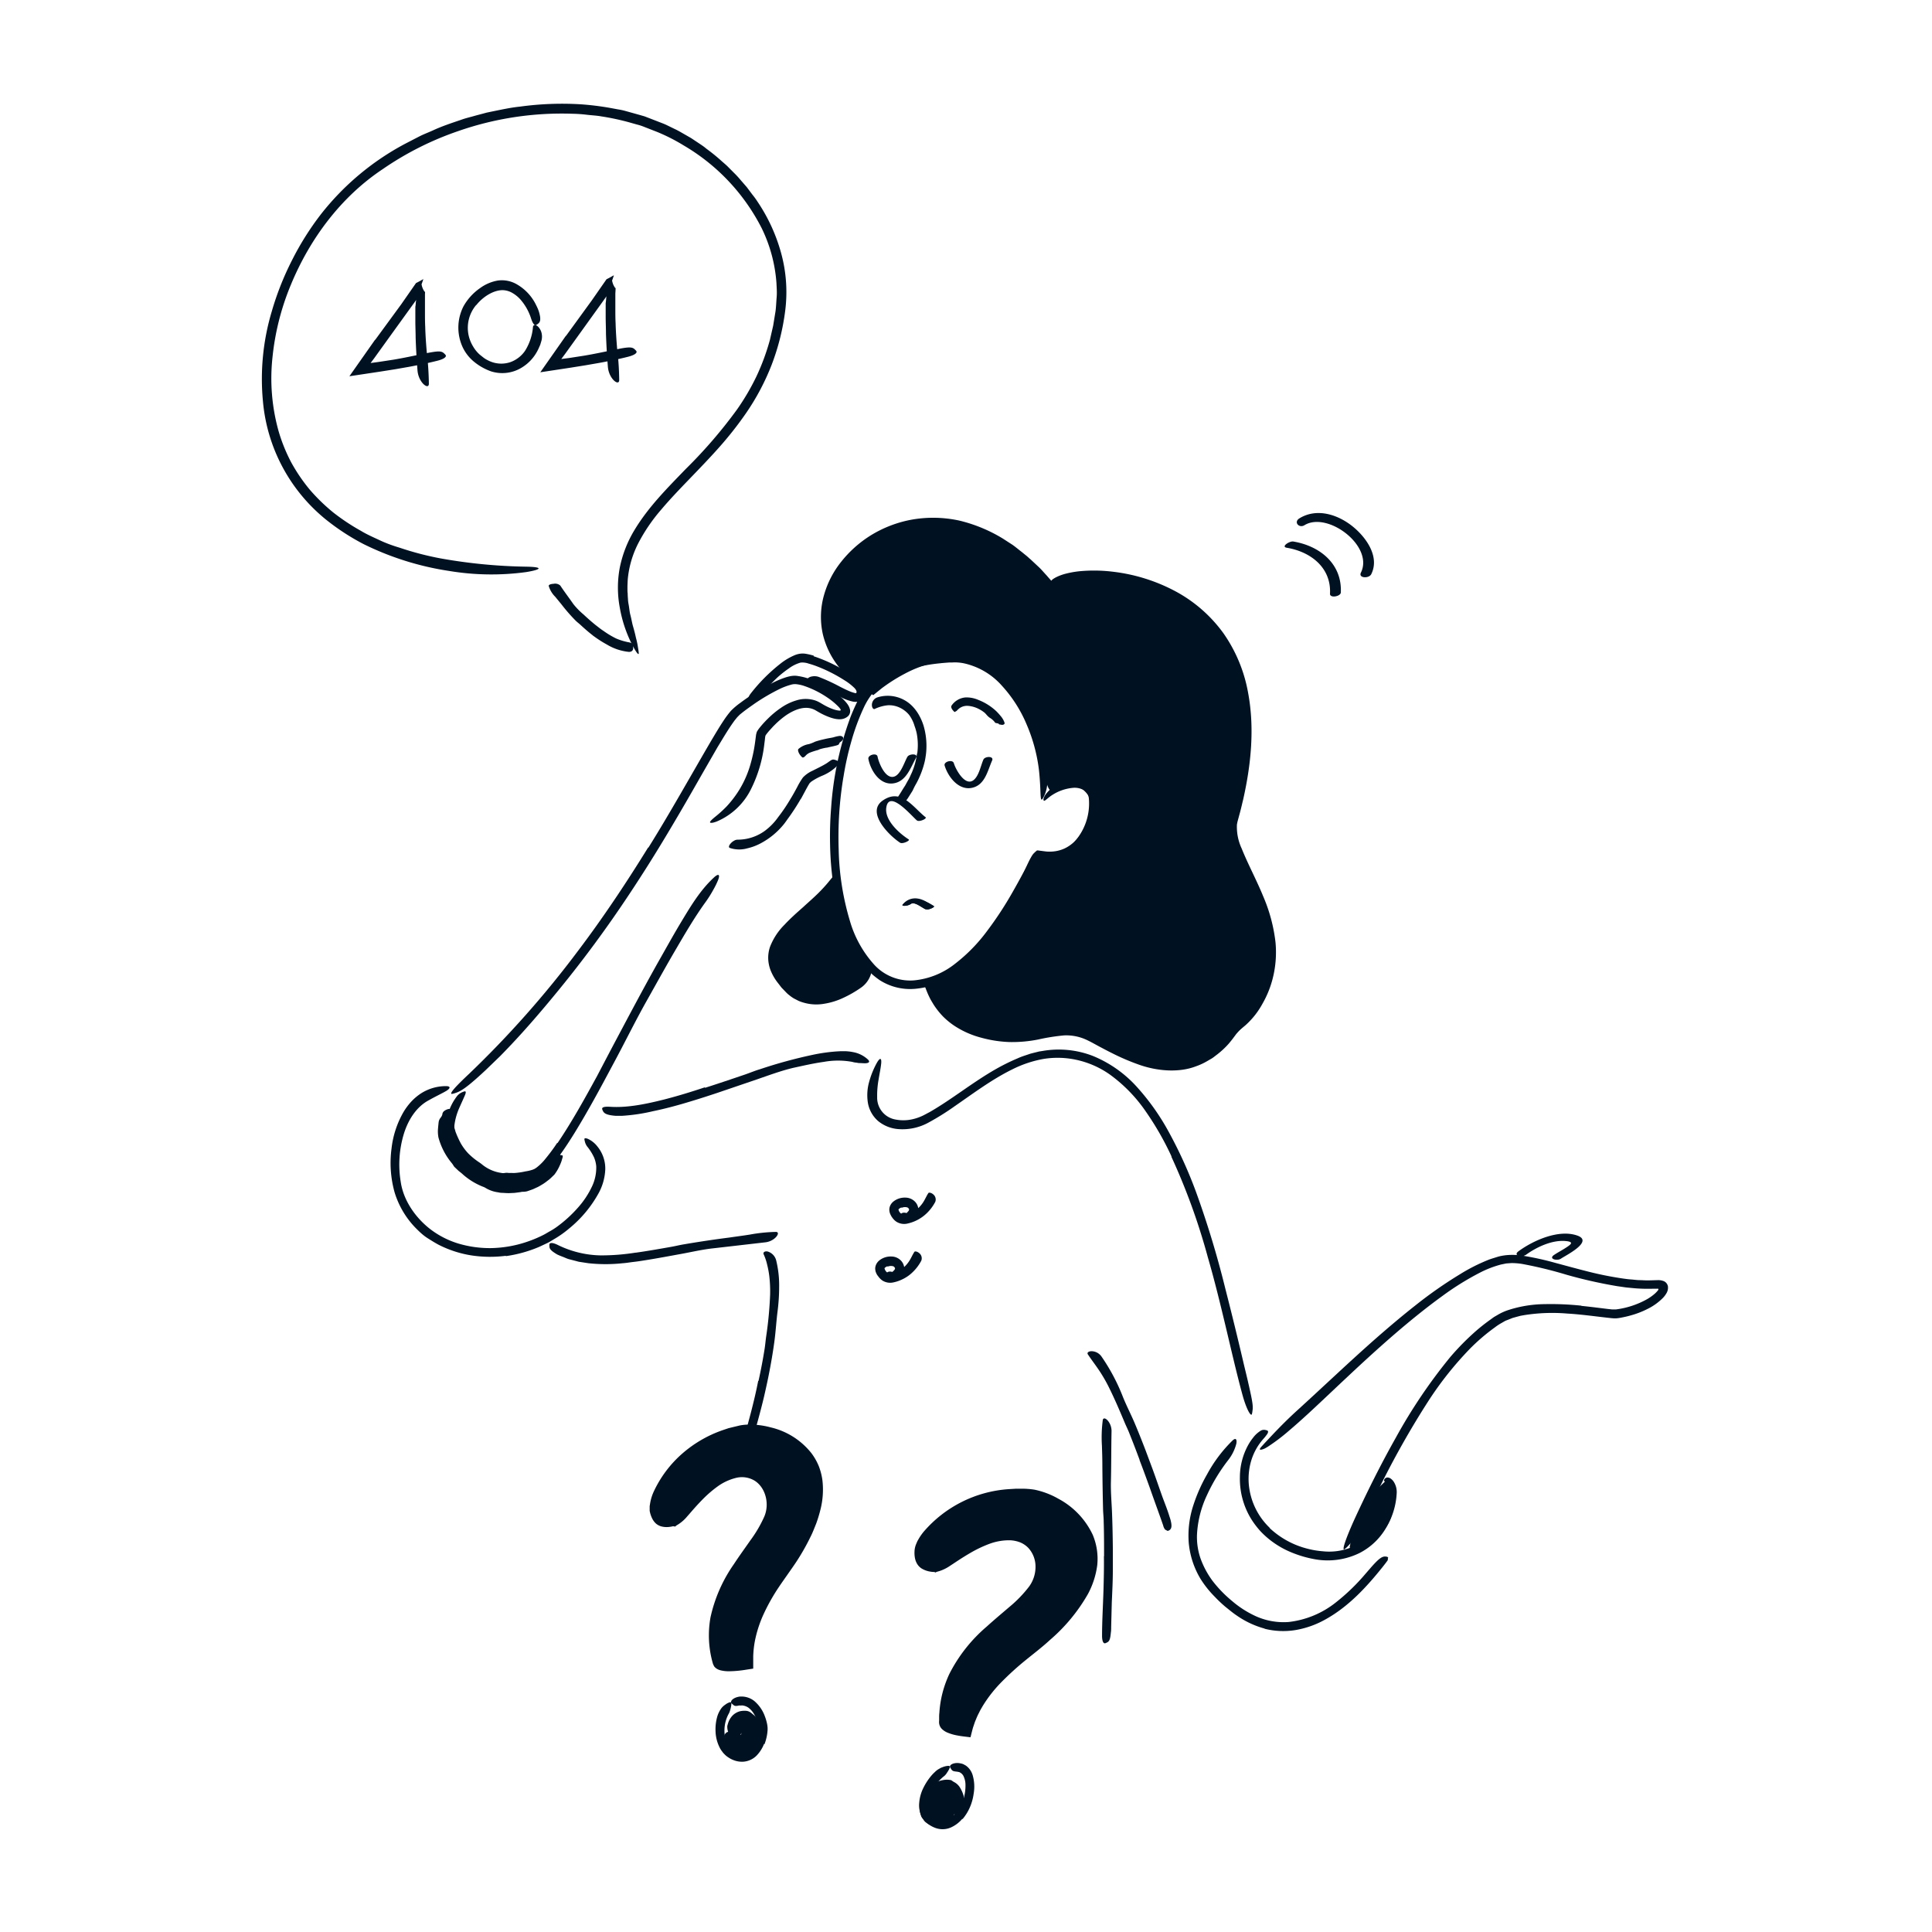 <svg xmlns="http://www.w3.org/2000/svg" width="520" height="520" fill="none"><path fill="#012" d="M119.05 300a1.263 1.263 0 0 1 .55-1 2.901 2.901 0 0 1 1.17-.52c.29-.06.94.28 1 .5.08.46.16.91.23 1.28 0 .13.07 1.11.17 2.09.007.248.034.496.08.74 0 .24.06.48.12.71.15.44.22.83.34 1.08.385.989.83 1.954 1.33 2.89a14.463 14.463 0 0 0 2 2.68 18.62 18.62 0 0 0 2.68 2.22c.437.285.858.596 1.26.93a10.496 10.496 0 0 0 5 2.1c.296.068.604.068.9 0a3.564 3.564 0 0 1 1 0h.85c.313.02.627.02.94 0a19.323 19.323 0 0 0 2.81-.43 9.92 9.92 0 0 0 4.18-1.58c.19-.12.32-.31.6-.32.61-.05.89-.49 1.26-.83l.7-.8c.24-.26.49-.52.71-.8a3.806 3.806 0 0 1 1-.69c.33-.19.72.21.72.35 0 .39.37.27.59.35a.679.679 0 0 1 .23.11c.003.274-.048.546-.15.8a9.133 9.133 0 0 1-.59 1.66 11.925 11.925 0 0 1-1.52 2.63l-.91.88a8.634 8.634 0 0 1-1 .82c-.383.31-.784.597-1.2.86-.44.25-.87.54-1.32.76l-1.26.58c-.79.31-1.41.49-1.62.58a5.147 5.147 0 0 1-1.36.14c-.05 0-.46.11-1.06.17l-1 .13-1.15.05c-.79.05-1.56-.05-2.16-.06-.6-.01-1-.13-1.07-.14a8.673 8.673 0 0 1-3.47-1.22 3.272 3.272 0 0 0-.66-.3 18.286 18.286 0 0 1-5.29-3.22c-.39-.36-.8-.7-1.21-1l-1.16-1.1a3.144 3.144 0 0 1-.33-.48 4.967 4.967 0 0 0-.43-.6 18.19 18.19 0 0 1-3.54-6.85 8.854 8.854 0 0 1-.14-2.1c.07-.9.16-1.79.21-2.14.071-.364.225-.706.45-1 .233-.265.41-.575.52-.91Zm246.49 116.47c-.15.54-.76.75-1.44.81-.22 0-.65-.27-.66-.45 0-.35-.05-.69-.05-1 0-.31.69-3.13 1-4.11.277-.951.632-1.877 1.06-2.77a59.146 59.146 0 0 1 2.79-5.56c.267-.434.586-.834.95-1.19.33-.35.74-.73 1.15-1.12l2.62-2.5 1.33 3.13a8.311 8.311 0 0 1 .4 4.87c-.09.326-.137.662-.14 1a4.539 4.539 0 0 1-.27 1.1 14.8 14.8 0 0 1-.82 1.72 12.714 12.714 0 0 1-1.67 2.37c-1.09 1-2.13 1.91-3.22 2.75-.16.12-.26.31-.51.31-.59 0-.82.35-1.13.62-.422.369-.874.704-1.35 1a2.833 2.833 0 0 1-.95.23c-.3.05-.64-.42-.64-.53 0-.32-.32-.36-.52-.5a.836.836 0 0 1-.2-.17c.008-.213.052-.422.13-.62.13-.33.31-.74.5-1.17a15.35 15.35 0 0 1 .91-1.79l1.51-1.91a22.375 22.375 0 0 0 1.51-2.18 2.01 2.01 0 0 1 .54-.54c.113-.157.21-.324.29-.5.181-.323.341-.657.48-1a5.87 5.87 0 0 0 .42-1.39c.22-.5 0-.77.36-1.12.07-.08 0-.12 0-.17a.67.67 0 0 1-.06-.2l4 .64a23.379 23.379 0 0 0-1.86 2.27c-.362.546-.696 1.11-1 1.69a3.31 3.31 0 0 1-.25.28c-.11.112-.208.236-.29.37-.76 1.41-1.68 2.76-2.31 4.27-.12.36-1.39 1.75-1.58 2.15-.11.23-.97.69-1.03.91Zm-170.45 51.01c-.29-.3 0-.9.62-1.28.303-.083.618-.11.93-.08l.67.14s.44.24.84.51c.178.132.369.245.57.34a.594.594 0 0 0 .17-.05c.13-.1.13-.14.15-.13.02.01 0-.07 0-.07a.357.357 0 0 0 .13.07.311.311 0 0 0 .2 0h.06l.07-.24c.05-.18.05-.13.05-.18 0-.05 0 0-.07-.13a.2.2 0 0 0-.2-.17c-.08 0-.16-.09-.24-.2-.08-.11-.21-.18-.14-.23a4.004 4.004 0 0 0 1.43-1.62c.07-.3-.63 2.61-.33 1.38v-.18c.004-.08.004-.16 0-.24v-.18c0-.31-.07 0 .41.4.062.065.129.125.2.18l.09.07h-.1a.786.786 0 0 0-.27.16c-.06 0 0 .12-.22.14-.48 0-.46.24-.53.42a5.13 5.13 0 0 1-.37.8 2.662 2.662 0 0 1-.54.41c-.3.094-.621.094-.92 0-.21-.15-.52 0-.8 0-.096.01-.194.01-.29 0a3.514 3.514 0 0 1-.65-1.3 4.275 4.275 0 0 1-.26-1.65s.06-.28.19-.7a5.358 5.358 0 0 1 .86-1.7 4.372 4.372 0 0 1 2.39-1.59 5.711 5.711 0 0 1 1.73-.1c.309.038.608.137.88.29.255.15.493.328.71.53.273.208.533.432.78.67.355.364.673.763.95 1.19a7.98 7.98 0 0 1 .88 1.76l.13.66c.05.237.08.478.09.72.039.464-.084.927-.35 1.31a.562.562 0 0 0-.11.37c0 .31-.15.76-.23 1.13-.113.37-.253.731-.42 1.08a6.013 6.013 0 0 1-1.26 1.72 4.551 4.551 0 0 1-1.73 1.16.83.83 0 0 1-.39 0c-.16-.01-.32-.01-.48 0a3.735 3.735 0 0 1-2.32-.51 8.705 8.705 0 0 1-1.09-.7c-.34-.31-.65-.67-1-1a14.552 14.552 0 0 1-.68-1.32 4.33 4.33 0 0 0-.33-1c-.05-.13.27-.96.14-1.06Zm63.3 20.14c.1.43-.52.8-1.32.77a3.144 3.144 0 0 1-.92-.48c-.18-.15-.38-.34-.55-.5a9.031 9.031 0 0 1-.5-.91 1.308 1.308 0 0 0-.14-.24.467.467 0 0 0-.11-.07.291.291 0 0 0-.18 0c-.18 0-.21.07-.21.05 0-.02-.06 0-.05.07a.52.52 0 0 0-.07-.16c-.1-.16-.21-.19-.28-.17h-.05l-.84-.54.09.06.35.21.36.19v.14c0 .06-.06.14.09.26a.398.398 0 0 1 .11.29v.17a.3.3 0 0 0 0 .06H254a4.165 4.165 0 0 0-2.17.63c-.23.22 2-1.95 1.06-1l-.1.1a1.254 1.254 0 0 0-.15.19.85.85 0 0 1-.11.15c-.14.3.05.07-.13-.57a2.464 2.464 0 0 0-.17-.51l.08.07a.705.705 0 0 0 .31 0c.07 0 .08-.09.27 0 .45.28.55.07.71-.05.247-.185.512-.346.79-.48.242-.028.487-.028.73 0 .336.083.641.26.88.51.11.27.48.34.75.48l.28.16a3.81 3.81 0 0 1-.13 1.56 4.446 4.446 0 0 1-.69 1.64 6.351 6.351 0 0 1-.57.53 5.563 5.563 0 0 1-1.76 1.05 4.748 4.748 0 0 1-3.12.06 5.61 5.61 0 0 1-1.12-.54l-.52-.37a2.5 2.5 0 0 1-.64-.78 4.542 4.542 0 0 1-.48-.65 7.768 7.768 0 0 1-.51-2.7 8.335 8.335 0 0 1 .22-2.1c.149-.45.333-.888.55-1.31a2.4 2.4 0 0 1 1.18-1.08c.17-.098.314-.235.42-.4a6.487 6.487 0 0 1 3.93-2.29 5.368 5.368 0 0 1 2.15 0 .998.998 0 0 1 .36.21c.132.097.269.187.41.27a4.002 4.002 0 0 1 1.76 1.68c.226.381.424.779.59 1.19.09.21.15.44.24.65.09.21.07.49.12.73a4.01 4.01 0 0 1 0 .62c-.028.336-.079.67-.15 1-.05.68-.27 1.19-.25 1.33.02.14-.69.65-.63.82Zm74.92-209.96c-13.52 15.06-26.47 8.13-39.14 1.22-8.95-4.88-14.45 1.44-26.08-.39-11.26-1.78-15.53-7.45-17.7-13.3 20.44-7.23 26.38-33.45 29-35 12.42 3 17.15-12.94 14.16-16.88-3.76-4.93-7.74-2.63-10.48-1.69-.95.32-3.58-34.89-27.68-34.86-7.54 0-15.71 4.86-20.64 9-36.08-20.93 11.18-72.14 48.12-28.31 5.36-7.8 69.39-5.38 49.31 63.47-3.12 10.82 23.46 31.87 1.13 56.74Z"/><path fill="#012" d="M250.87 141.75a29.159 29.159 0 0 0-17.58 6 27.99 27.99 0 0 0-6.41 6.85 22.192 22.192 0 0 0-3.36 8.65 18.385 18.385 0 0 0 .85 9.1l.39 1.09c.148.346.322.68.52 1l.55 1 .27.51.34.48 1.38 1.89 1.61 1.71a16.39 16.39 0 0 0 1.77 1.56 15.347 15.347 0 0 0 1.88 1.45l1.54 1c.07.1.16 0 .24-.07l.74-.57a46.04 46.04 0 0 1 8.74-5.25 30.935 30.935 0 0 1 7.16-2.33 21.027 21.027 0 0 1 3.82-.39c1.275-.01 2.549.081 3.81.27a21.287 21.287 0 0 1 7.24 2.46 23.78 23.78 0 0 1 5.94 4.74 41.219 41.219 0 0 1 8 13.95 76.97 76.97 0 0 1 2.27 7.64c.31 1.29.6 2.58.87 3.86l.29 1.38c0 .1.05.2.09.3.04.1.19 0 .28-.06l.48-.17c.36-.13.74-.25 1.12-.36a9.477 9.477 0 0 1 2.47-.38c1.761 0 3.461.652 4.77 1.83.29.29.6.57.87.88.27.31.51.57.78 1a6 6 0 0 1 .88 2.55 13.294 13.294 0 0 1-.37 4.77 16.719 16.719 0 0 1-4.57 8.12 11.596 11.596 0 0 1-8.8 3.26c-.4 0-.79-.08-1.18-.12-.39-.04-.42-.08-.64-.12-.22-.04-.24.16-.34.26l-.05.09a1.57 1.57 0 0 0-.13.22l-.25.45c-.64 1.26-1.24 2.61-1.85 3.95-1.21 2.7-2.48 5.39-3.9 8a55.7 55.7 0 0 1-10.7 14.35 35.189 35.189 0 0 1-9.61 6.44c-.52.25-.69.3-1 .41l-.38.15-.2.07v.16c.09.21.17.42.27.63.18.42.38.83.6 1.23a16.858 16.858 0 0 0 3.19 4.33 20.304 20.304 0 0 0 9.52 5 31.22 31.22 0 0 0 5.4.89c1.818.113 3.643.056 5.45-.17 2.33-.28 4.65-.84 7.07-1.26 2.489-.53 5.061-.53 7.55 0 1.246.302 2.451.752 3.59 1.34 1.12.55 2.13 1.14 3.21 1.7 2.12 1.12 4.25 2.19 6.42 3.15 4.33 1.86 8.93 3.28 13.52 2.89l.86-.05.84-.16c.56-.12 1.13-.19 1.68-.34a19.88 19.88 0 0 0 3.32-1.16c.51-.26 1.05-.47 1.54-.77l1.47-.93.73-.47.69-.55 1.36-1.1c2.15-2 3.13-2.82 3.26-2.58.13.24-.64 1.5-2.31 3.48a23.037 23.037 0 0 1-3.45 3.17c-.37.27-.73.59-1.15.84l-1.31.76a16.955 16.955 0 0 1-3 1.37c-4.37 1.68-10.24 1.4-15.63-.59a59.975 59.975 0 0 1-6.94-3c-1.13-.55-2.21-1.14-3.32-1.72l-1.62-.88-.82-.44-.75-.37a12.94 12.94 0 0 0-6.35-1.34 54.638 54.638 0 0 0-7 1.11c-2.525.5-5.096.728-7.67.68a32.773 32.773 0 0 1-7.66-1.18 24.304 24.304 0 0 1-7.19-3.19 19.95 19.95 0 0 1-3.1-2.55 20.954 20.954 0 0 1-2.49-3.15c-.34-.57-.7-1.13-1-1.73a22.687 22.687 0 0 1-1-2.27l-.66-1.66a1.41 1.41 0 0 1-.13-.4l.38-.15.75-.3 1.51-.6.38-.15.32-.13.39-.18a31.144 31.144 0 0 0 6.06-3.57 43.186 43.186 0 0 0 9.68-10.43 86.634 86.634 0 0 0 7-12.79l1.56-3.39c.27-.57.54-1.14.87-1.73.09-.15.16-.29.26-.45.14-.233.293-.456.46-.67l.57-.56.31-.25s.09-.12.15-.1h.18l1.44.19.89.11a9.978 9.978 0 0 0 1.64 0 9.316 9.316 0 0 0 3.15-.79c4-1.83 6.6-6.53 7-11.08a6.282 6.282 0 0 0-.42-3.08l-.16-.26-.26-.32a6.98 6.98 0 0 0-.56-.63 6.582 6.582 0 0 0-1.25-1 4.56 4.56 0 0 0-2.95-.64 7.788 7.788 0 0 0-1.64.34c-.28.08-.57.19-.85.29l-1.46.53a3.148 3.148 0 0 1-.48.1h-.62v-.08h-.19c-.14 0-.21-.16-.3-.28a5.568 5.568 0 0 1-.67-2l-.58-2.66c-.38-1.71-.79-3.4-1.27-5.08a58.644 58.644 0 0 0-3.64-9.76 33.387 33.387 0 0 0-5.73-8.49 19.892 19.892 0 0 0-17.74-6.16 30.333 30.333 0 0 0-9.08 3.15 45.24 45.24 0 0 0-4.2 2.49c-.68.45-1.34.93-2 1.41l-1 .81-.77.63-.39.31-.19.16a2.541 2.541 0 0 1-.22-.13l-2.83-1.81c-.35-.25-.72-.46-1.06-.72l-1-.83c-.65-.57-1.36-1.06-1.95-1.69l-1.81-1.92a22.403 22.403 0 0 1-4.7-9.25 21.357 21.357 0 0 1 .24-10.36 25.387 25.387 0 0 1 4.68-9.18 31.205 31.205 0 0 1 7.61-6.89 31.869 31.869 0 0 1 11.74-4.52 33.157 33.157 0 0 1 12.56.34 40.865 40.865 0 0 1 11.58 4.8l2.63 1.7c.85.6 1.64 1.28 2.47 1.91l1.23 1c.41.32.77.7 1.15 1l2.28 2.13c.71.67 1.32 1.43 2 2.14l.87 1 .25.28.12.14c.05 0 .09.12.13 0a1.67 1.67 0 0 1 .43-.4c.29-.198.594-.375.91-.53.689-.33 1.405-.601 2.14-.81a25.398 25.398 0 0 1 4.37-.78 41.987 41.987 0 0 1 8.76.17 47.392 47.392 0 0 1 16.6 5.18 38.262 38.262 0 0 1 13.08 11.4 40.192 40.192 0 0 1 6.62 16c1.79 9.61.77 19.36-1.31 28.64-.29 1.16-.54 2.32-.85 3.47l-.47 1.73-.23.86-.15.75a13.76 13.76 0 0 0 1.27 6.44c1.72 4.29 4 8.47 5.82 12.93a43.845 43.845 0 0 1 3.29 12.3 28.662 28.662 0 0 1-.85 10.15 26.833 26.833 0 0 1-2.64 6.39 21.607 21.607 0 0 1-4.67 5.89c-.6.49-1.36 1.17-1.76 1.41-.67.4 0-.66 1.57-2.94a35.863 35.863 0 0 0 5.34-11.33 27.665 27.665 0 0 0 .23-12.15 53.002 53.002 0 0 0-4.08-11.92c-.89-2-1.84-3.89-2.78-5.89a46.845 46.845 0 0 1-2.53-6.27 15.736 15.736 0 0 1-.66-3.58 6.183 6.183 0 0 1 0-1 4.732 4.732 0 0 1 .1-1c.06-.33.13-.69.2-1l.21-.79c.59-2.09 1.12-4.2 1.57-6.32 1.83-8.47 2.66-17.31 1.16-25.83a39.223 39.223 0 0 0-4.16-12.13 34.347 34.347 0 0 0-8.1-9.85 41.63 41.63 0 0 0-18.27-8.56A42.956 42.956 0 0 0 293 156c-1.681.04-3.355.238-5 .59-.768.172-1.52.406-2.25.7l-.5.24-.22.12-.11.07a.543.543 0 0 0-.15.11l-.44.4-.22.2-.25.3-1 1.14-4.28-4.72c-1.05-1.11-2.21-2.1-3.31-3.16a20.305 20.305 0 0 0-1.76-1.46l-1.79-1.41c-1.22-.91-2.53-1.67-3.79-2.52a34.421 34.421 0 0 0-17.13-4.82l.07-.03Zm-16.21 119.78c-7.06 5.94-17.76 12-24.88 1.63-7-10.15 7-16.54 14.14-25.71 2.08 9.55 5.08 19.66 10.74 24.08Z"/><path fill="#012" d="M219.93 243.89c-1.67 1.53-3.37 3-5 4.49a28.42 28.42 0 0 0-4.27 4.77 9.089 9.089 0 0 0-1.54 4 7.467 7.467 0 0 0 .57 3.61c.12.3.28.59.42.88l.5.85 1.2 1.63a9.926 9.926 0 0 0 6.71 3.75c2.419.171 4.839-.32 7-1.42a56.844 56.844 0 0 0 8-5.1c.82-.57 1.13 0 .84 1a7 7 0 0 1-2.81 3.61 30.833 30.833 0 0 1-4.55 2.6 18.909 18.909 0 0 1-5.16 1.6 12.166 12.166 0 0 1-5.58-.31 10.216 10.216 0 0 1-1.35-.48l-1.26-.65a9.484 9.484 0 0 1-1.15-.81 7.056 7.056 0 0 1-1-.9l-1.15-1.19c-.34-.42-.65-.86-1-1.29a13.518 13.518 0 0 1-1.72-2.84 9.598 9.598 0 0 1-.85-3.37 9.12 9.12 0 0 1 .46-3.45 17.11 17.11 0 0 1 3.93-6c1.58-1.7 3.29-3.21 5-4.72 1-.93 2.06-1.85 3.06-2.79a42.28 42.28 0 0 0 3.3-3.42l1.81-2.19a106.978 106.978 0 0 0 3 11.8 36.837 36.837 0 0 0 4 8.49c.35.59.78 1.09 1.17 1.64.39.55.72.88 1 1.24.237.264.454.544.65.84.277.367.435.81.45 1.27.015.193.015.387 0 .58-.06.28-.35.32-.85.13a4.28 4.28 0 0 1-.89-.47 13.292 13.292 0 0 1-1.06-.88 25.71 25.71 0 0 1-5-7.7 57.868 57.868 0 0 1-3-8.75c-.14-.52-.27-1-.39-1.54l-.27-1.09v-.18a1.2 1.2 0 0 0 0-.12h-.06l-.32.33c-.87.9-1.77 1.76-2.67 2.59l-.17-.04Z"/><path fill="#012" d="M227 209.18a98.224 98.224 0 0 0-1.27 19.46 71.816 71.816 0 0 0 3 19.15 30.008 30.008 0 0 0 6.7 12 13.127 13.127 0 0 0 10.57 4.08 20.93 20.93 0 0 0 11-4.43 44.54 44.54 0 0 0 8.68-8.87A94.414 94.414 0 0 0 272.6 240c.93-1.62 1.83-3.27 2.73-4.93l1.37-2.49c.24-.42.47-.84.73-1.25.14-.21.25-.42.41-.63.172-.271.373-.523.6-.75.205-.274.477-.491.79-.63l.94.14.47.07h.34l.66.07c.863.057 1.73.004 2.58-.16a9.172 9.172 0 0 0 4.49-2.35 15.49 15.49 0 0 0 4.35-12.28 2.781 2.781 0 0 0-.5-1.28 1.832 1.832 0 0 0-.44-.52 2.133 2.133 0 0 0-.53-.41 4.994 4.994 0 0 0-2.9-.54 12.354 12.354 0 0 0-6.12 2.36c-1.07.83-1.39 1.23-1.62 1.07-.23-.16-.1-1 .75-2a10.72 10.72 0 0 1 4.59-3.23 9.503 9.503 0 0 1 4-.64c.405.021.808.085 1.2.19.427.097.838.256 1.22.47.21.11.41.21.61.34l.55.45c.36.318.673.685.93 1.09.257.36.456.758.59 1.18.126.375.223.76.29 1.15.106.711.15 1.431.13 2.15-.157 4.081-1.642 8-4.23 11.16a12.001 12.001 0 0 1-7.2 4.18c-.35.065-.704.105-1.06.12a7.36 7.36 0 0 1-1.05 0 9.266 9.266 0 0 1-1 0l-.93-.11-.26-.06h-.06l-.06.09c-.08.105-.154.215-.22.33-.15.24-.31.47-.46.73-4.7 8.41-9.43 17.51-16.73 24.64a35.534 35.534 0 0 1-7.35 5.61 21.663 21.663 0 0 1-9 2.82 15.192 15.192 0 0 1-9.38-2.31 21.424 21.424 0 0 1-6.49-7c-3.55-6-5.18-12.66-6.12-19.31a84.678 84.678 0 0 1-.79-10.06 96.485 96.485 0 0 1 .28-10.06 87.246 87.246 0 0 1 5.13-24.19c.55-1.47 1.2-2.9 1.88-4.33a19.77 19.77 0 0 1 1.19-2.09c.22-.34.43-.68.67-1l.75-1a20.642 20.642 0 0 1 7.64-5.75 34.993 34.993 0 0 1 9.11-2.52c1.55-.24 3.11-.41 4.66-.52.76-.08 1.58-.08 2.38-.1.804.03 1.606.11 2.4.24 2.453.394 4.8 1.282 6.9 2.61a26.331 26.331 0 0 1 5.6 4.69 39.24 39.24 0 0 1 7.36 12.41 45.065 45.065 0 0 1 1.73 6.14c.638 2.759.907 5.59.8 8.42a9.26 9.26 0 0 1-.82 3.71c-.16.347-.348.682-.56 1-.67.65-.28-2.48-.9-8a44.338 44.338 0 0 0-3.24-12 36.007 36.007 0 0 0-6.7-10.55 19.123 19.123 0 0 0-10.4-6.08 12.423 12.423 0 0 0-1.5-.19c-.5-.035-1.001-.035-1.5 0h-.76l-.82.06c-.54.05-1.09.08-1.63.15a46.35 46.35 0 0 0-6.38 1.06 28.207 28.207 0 0 0-4.47 1.48 18.703 18.703 0 0 0-4 2.27 18.9 18.9 0 0 0-1.76 1.46 17.5 17.5 0 0 0-1.52 1.7 19.051 19.051 0 0 0-2.43 3.92 59.557 59.557 0 0 0-3.37 9.12 79.607 79.607 0 0 0-2.12 9.58l-.02.07Zm-37.22 83.6c3.59-1.14 7.17-2.36 10.77-3.58 1.31-.45 2.6-1 3.92-1.39a128.381 128.381 0 0 1 14.21-3.89 46.493 46.493 0 0 1 6.57-.93l1.07-.06h1.09c.739.02 1.475.103 2.2.25a7.905 7.905 0 0 1 4 2c.71.68.11 1-.82 1-.46 0-1-.05-1.56-.06-.29 0-.55-.1-.87-.12a4.367 4.367 0 0 1-.94-.19 21.49 21.49 0 0 0-7.72 0c-2.69.37-5.41 1-8.14 1.59-3.28.77-6.58 2-9.86 3.13l-10.84 3.69c-2.24.74-4.48 1.47-6.74 2.15-3.42 1.05-6.9 2-10.4 2.72a49.086 49.086 0 0 1-8.23 1.23h-1.86c-2.36-.2-3.08-.65-3.38-1.37a1.72 1.72 0 0 1-.18-.49c-.05-.55.9-.66 2.42-.55 4.56.25 9.47-.77 14.35-2 3.62-.93 7.26-2.05 10.86-3.25l.08.12Z"/><path fill="#012" d="M215.54 215a56.584 56.584 0 0 1-3.34 5.16c-.45.61-.86 1.25-1.35 1.83a20.195 20.195 0 0 1-6.28 5.08 14.503 14.503 0 0 1-3.44 1.26 7.937 7.937 0 0 1-4.68-.1c-.46-.17-.22-.76.27-1.28.248-.269.538-.496.86-.67a1.831 1.831 0 0 1 1-.28 12.473 12.473 0 0 0 7.28-2.38 16.383 16.383 0 0 0 3.61-3.72 45.023 45.023 0 0 0 3.3-4.89c.63-1 1.23-2.12 1.82-3.21.444-.888.955-1.741 1.53-2.55a8.128 8.128 0 0 1 2.52-1.78c1.35-.68 2.65-1.29 3.8-2 .24-.15.47-.32.69-.48.83-.58 1-.67 1.7-.44.15.06.31.09.45.16a.56.56 0 0 1 .33.62 1.904 1.904 0 0 1-.58 1.08 12.476 12.476 0 0 1-3.59 2.32 15.88 15.88 0 0 0-3.12 1.68c-.14.11-.25.24-.35.33-.1.09-.15.21-.26.38-.22.36-.46.8-.7 1.23l-1.42 2.65h-.05Zm6.93-13.77c-.587.1-1.168.234-1.74.4-.21.06-.39.19-.6.25a19 19 0 0 0-2.21.72 3.44 3.44 0 0 0-.85.55c-.32.29-.53.67-1 .74-.14 0-.58-.43-.9-.95-.32-.52-.5-1.15-.26-1.36a5.68 5.68 0 0 1 2.8-1.3c.579-.169 1.141-.39 1.68-.66.62-.21 1.25-.38 1.89-.54l1.18-.27c.6-.13 1.22-.21 1.83-.35.51-.164 1.031-.288 1.56-.37.149-.02.301-.02.45 0a.865.865 0 0 1 .64.41.705.705 0 0 1-.17.7 2.928 2.928 0 0 1-.3.32 2.852 2.852 0 0 1-.29.21l-.12.09c-.094.11-.168.235-.22.37-.07.21-.14.2-.25.28a2.052 2.052 0 0 1-.4.15c-.3.09-.65.17-1 .25-.53.12-1.1.23-1.67.38l-.05-.02Z"/><path fill="#012" d="M174.51 228.15c5.91-9.47 11.32-19.23 17-28.94 1.06-1.77 2.1-3.54 3.26-5.28a26.752 26.752 0 0 1 1.94-2.59 18.694 18.694 0 0 1 2.51-2.14 58.823 58.823 0 0 1 9.4-5.74 23.705 23.705 0 0 1 2.63-1.07c.471-.161.952-.291 1.44-.39a6.247 6.247 0 0 1 1.62-.11 16.72 16.72 0 0 1 5.52 1.68 31.343 31.343 0 0 1 4.83 2.79 21.493 21.493 0 0 1 2.21 1.77c.356.342.69.706 1 1.09.205.249.386.516.54.8.166.297.288.617.36.95a1.866 1.866 0 0 1-.54 1.81 3.214 3.214 0 0 1-1.83.79 3.932 3.932 0 0 1-.92 0 5.921 5.921 0 0 1-.76-.11 10.15 10.15 0 0 1-1.42-.41 18.31 18.31 0 0 1-2.58-1.17c-.4-.21-.85-.49-1.19-.68a4.706 4.706 0 0 0-1.06-.46c-2.26-.71-4.86.37-7 1.85a22.815 22.815 0 0 0-3 2.56c-.48.46-.93 1-1.36 1.45-.22.253-.43.503-.63.75a6.57 6.57 0 0 0-.46.65 8.527 8.527 0 0 0-.15 1.08l-.17 1.34a36.259 36.259 0 0 1-3.58 12 18.194 18.194 0 0 1-9.14 8.66c-1.24.49-1.85.46-1.88.24-.03-.22.48-.72 1.31-1.41a32.282 32.282 0 0 0 3.17-2.87 29.008 29.008 0 0 0 3.53-4.67 27.771 27.771 0 0 0 3-7.1c.353-1.26.643-2.54.87-3.84.11-.65.21-1.3.3-2l.13-1 .07-.53c0-.07.05-.29.09-.44.036-.166.083-.33.14-.49.239-.43.521-.836.84-1.21.24-.3.48-.58.72-.86.5-.55 1-1.09 1.54-1.6a24.307 24.307 0 0 1 3.45-2.83 14.439 14.439 0 0 1 4.22-2 8.274 8.274 0 0 1 5.06.1 7.91 7.91 0 0 1 1.18.56l.89.52c.563.325 1.144.619 1.74.88.558.25 1.137.451 1.73.6.26.06.524.103.79.13h.22c.11 0 .23-.12.18-.24a.335.335 0 0 0-.07-.16 4.645 4.645 0 0 0-.55-.67 18.744 18.744 0 0 0-3-2.47 25.996 25.996 0 0 0-6.48-3.19 10.35 10.35 0 0 0-1.67-.36 3.8 3.8 0 0 0-1.53.1c-1.157.311-2.28.74-3.35 1.28a53.754 53.754 0 0 0-6.52 3.83c-1 .71-2.07 1.45-3.06 2.22l-.74.59c-.25.2-.4.38-.6.57a6.384 6.384 0 0 0-.58.66c-.18.23-.38.45-.56.71-1.59 2.2-3 4.63-4.45 7l-4.21 7.32c-2.79 4.9-5.6 9.8-8.5 14.65-3.553 6-7.25 11.89-11.09 17.67-5.82 8.78-12.1 17.32-18.71 25.42-5.14 6.3-10.35 12.35-16 18.08l-3.86 3.73c-4.85 4.53-6.63 5.71-8.11 6.16-.325.12-.659.21-1 .27-.81 0 1-2 4.5-5.29A268.69 268.69 0 0 0 155.52 256c6.76-8.94 13-18.3 18.93-27.9l.06.05Z"/><path fill="#012" d="M219 176.63a41.412 41.412 0 0 1 7.78 3.52 28.659 28.659 0 0 1 2.68 1.64 14.297 14.297 0 0 1 2.17 1.92c.381.41.698.875.94 1.38.154.313.249.652.28 1 .022.356-.012.714-.1 1.06a2.18 2.18 0 0 1-1.27 1.54c-.624.227-1.3.276-1.95.14a13.11 13.11 0 0 1-2.71-.93l-4.32-2c-.9-.4-1.82-.76-2.72-1.08-.42-.158-.847-.295-1.28-.41a4.296 4.296 0 0 0-.9-.15.757.757 0 0 1-.45-.23.89.89 0 0 1-.13-.94 1.99 1.99 0 0 1 1.41-1 3.517 3.517 0 0 1 1.9.09 49.019 49.019 0 0 1 5.72 2.63c.89.45 1.77.89 2.63 1.25.397.166.805.307 1.22.42.29.07.31.11.47.08.16-.03.45-.48-.4-1.39a15.225 15.225 0 0 0-2.77-2.13 40.63 40.63 0 0 0-7.21-3.65 22.92 22.92 0 0 0-2.34-.78 5.005 5.005 0 0 0-2.17-.27 9.615 9.615 0 0 0-3.15 1.56 30.221 30.221 0 0 0-3 2.36 57.834 57.834 0 0 0-4.07 4.23c-.29.32-.56.65-.86 1-1.11 1.17-1.61 1.43-2.3 1.21a2.172 2.172 0 0 1-.47-.16c-.45-.25-.27-1 .46-1.92a46.216 46.216 0 0 1 7.86-7.91 16.65 16.65 0 0 1 4-2.39c.44-.177.9-.301 1.37-.37a5.183 5.183 0 0 1 1.44 0c.768.122 1.527.299 2.27.53l-.03.15Zm-68.94 131.03c3.87-5.72 7.27-11.88 10.62-18l3.56-6.79c4.25-8 8.46-16 12.87-23.86 2-3.51 3.92-7 6-10.48 2.65-4.38 5.27-8.92 9.21-12.5 1.27-1.09 1.47-.43.92.92-.36.87-.778 1.715-1.25 2.53a30.744 30.744 0 0 1-2.07 3.29c-3 4.14-5.6 8.62-8.22 13.1-2.62 4.48-5.14 9.06-7.72 13.64-3.08 5.48-5.95 11.36-9 17-3.33 6.25-6.69 12.5-10.42 18.56-1.16 1.86-2.35 3.71-3.64 5.5a31.598 31.598 0 0 1-4.36 5.09 11.57 11.57 0 0 1-4.6 2.5 17.022 17.022 0 0 1-5.11.69 20.008 20.008 0 0 1-9.76-2.68 14.936 14.936 0 0 1-5.63-5.53 12.706 12.706 0 0 1-1.52-7.83 16.66 16.66 0 0 1 .77-3.43 14.532 14.532 0 0 1 2.1-4.09 3.589 3.589 0 0 1 1.62-1.33 3.29 3.29 0 0 1 .69-.23c.31 0 .31.38 0 1.09-.31.71-.77 1.74-1.36 3.05-1.78 3.86-2.28 8.39-.1 11.9 2.18 3.51 6.26 5.8 10.53 6.49 3.148.58 6.399.116 9.26-1.32a14.004 14.004 0 0 0 3.46-3.18 49.986 49.986 0 0 0 3.06-4.15l.09.05Z"/><path fill="#012" d="M136.14 338a33.199 33.199 0 0 1-9.28-.11A29.555 29.555 0 0 1 118 335c-1-.54-2-1.17-2.93-1.76-.93-.59-1.83-1.37-2.64-2.18a23.52 23.52 0 0 1-6.23-10.16 29.403 29.403 0 0 1-.82-11.75 25.154 25.154 0 0 1 3.28-9.94 17.074 17.074 0 0 1 2.06-2.74 14.328 14.328 0 0 1 2.67-2.23 12.495 12.495 0 0 1 6.61-1.91c1.44 0 1.18.66.1 1.3-1.08.64-2.86 1.47-4.72 2.52-3.4 1.82-5.66 5.46-6.8 9.42a28.534 28.534 0 0 0-.73 12.48c.71 5 3.93 9.67 8 12.81a23.813 23.813 0 0 0 7.61 3.87 29.798 29.798 0 0 0 8.57 1.2 31.867 31.867 0 0 0 10.53-1.95 32.472 32.472 0 0 0 3.74-1.62c.61-.31 1.18-.69 1.77-1a19.475 19.475 0 0 0 1.72-1.09 35.02 35.02 0 0 0 6-5.5 23.427 23.427 0 0 0 3.42-5.17 11.857 11.857 0 0 0 1.27-5.69 7.943 7.943 0 0 0-.58-2.36 14.088 14.088 0 0 0-1.72-2.79 3.646 3.646 0 0 1-.76-1.5 4.645 4.645 0 0 1-.13-.65c0-.31.36-.33 1-.06a6.9 6.9 0 0 1 2.48 2 9.382 9.382 0 0 1 2.14 6.16 14.612 14.612 0 0 1-1.7 6.27 32.302 32.302 0 0 1-8 9.65 27.484 27.484 0 0 1-3.83 2.74c-.69.4-1.34.84-2.05 1.19l-2.13 1a35.444 35.444 0 0 1-9.06 2.53V338Zm179.16-26.78a79.46 79.46 0 0 0-7-12.19 40.534 40.534 0 0 0-9.67-9.88 24.738 24.738 0 0 0-9.08-3.93 23.677 23.677 0 0 0-8.72-.2 30.71 30.71 0 0 0-8.4 2.82c-5.4 2.65-10.32 6.34-15.39 9.84a68.984 68.984 0 0 1-7 4.39 14.514 14.514 0 0 1-8.34 1.82 9.71 9.71 0 0 1-5.28-2.1 8.35 8.35 0 0 1-2.83-5 13.18 13.18 0 0 1 .33-5.57 23.39 23.39 0 0 1 2-5c1.08-1.95 1.47-1.35 1.19.53-.11.95-.38 2.22-.62 3.71a24.245 24.245 0 0 0-.4 4.87 5.952 5.952 0 0 0 5 6c1.513.291 3.071.257 4.57-.1a12.91 12.91 0 0 0 2.25-.74c.71-.29 1.49-.76 2.23-1.13 6-3.43 11.56-8 17.91-11.62a55.525 55.525 0 0 1 5.95-2.93c1-.47 2.12-.78 3.19-1.16.54-.16 1.1-.29 1.65-.43l.83-.21.86-.13a25.446 25.446 0 0 1 13.55 1.3 32.52 32.52 0 0 1 12.08 8.55 62.516 62.516 0 0 1 8.45 12 119.157 119.157 0 0 1 7.38 16.3 254.993 254.993 0 0 1 7.81 25.82 937.02 937.02 0 0 1 4.9 20c.35 1.47.7 2.9 1.05 4.38 1.26 5.48 1.61 7.18 1.35 8.51a5.009 5.009 0 0 1-.16.9c-.27.7-1.51-1.42-2.59-5.44-1.61-5.95-3-12.07-4.48-18.26-1.48-6.19-3-12.43-4.8-18.62a172.614 172.614 0 0 0-9.76-26.92l-.01-.18ZM306.75 393c-.93-2.53-1.89-5-2.91-7.55-.37-.91-.82-1.79-1.19-2.7-1.34-3.2-2.71-6.39-4.25-9.48a42.073 42.073 0 0 0-2.29-4c-1.06-1.63-2.26-3.16-3.3-4.72-.32-.47.16-.87 1-.87a3.337 3.337 0 0 1 2.63 1.39 52.37 52.37 0 0 1 5.79 10.9c.91 2.27 2.08 4.53 3.07 6.83 1.07 2.52 2.08 5.07 3.06 7.63l1.77 4.74c.89 2.4 1.71 4.83 2.56 7.22.66 1.86 1.42 3.65 2 5.54.13.42.28.82.39 1.26.4 1.59.27 2.35-.45 2.73a.635.635 0 0 1-.49.08.668.668 0 0 1-.14-.09.437.437 0 0 0-.11-.08.846.846 0 0 1-.32-.17 2.75 2.75 0 0 1-.49-1.05c-1.06-3.1-2.35-6.55-3.55-10-.92-2.55-1.85-5.11-2.83-7.65l.05.04Zm103.81-55.16c2.89-2.13 7.08-4.12 10.75-3.82 2.51.21 1.51.94.07 1.86-1 .65-2.08 1.21-3.09 1.88-1.63 1.09.83 1.71 1.85 1 1.32-.89 8.86-4.62 4.41-6.2-5-1.77-11.86 1.29-15.84 4.22-1.58 1.16.85 1.76 1.85 1v.06Zm-68.84 73.43a23.132 23.132 0 0 0 10.13 5.55c1.379.363 2.788.601 4.21.71a16.002 16.002 0 0 0 7.29-.92 14.652 14.652 0 0 0 6-4.36 17.523 17.523 0 0 0 3.15-5.92c.416-1.358.668-2.762.75-4.18.06-.665.06-1.335 0-2a2.446 2.446 0 0 0-.47-1.34.452.452 0 0 1-.26-.46 1 1 0 0 1 .89-.68c.366.006.718.137 1 .37.349.271.638.612.85 1 .469.824.7 1.762.67 2.71a19.92 19.92 0 0 1-2.87 9.47 17.42 17.42 0 0 1-7.16 6.79 19.46 19.46 0 0 1-11.74 1.71 30.323 30.323 0 0 1-6.2-1.74 24.379 24.379 0 0 1-5.65-3.13 23.61 23.61 0 0 1-3-2.66 23.253 23.253 0 0 1-2.43-3.16 20.613 20.613 0 0 1-3.16-11.44c.003-3.125.82-6.196 2.37-8.91.351-.602.745-1.176 1.18-1.72a7.423 7.423 0 0 1 2-1.85 1.701 1.701 0 0 1 1.34-.22c.182.034.36.087.53.16.23.14.2.44 0 .83a13.013 13.013 0 0 1-1.2 1.51 15.583 15.583 0 0 0-3.37 6.47 17.287 17.287 0 0 0-.19 7.51 18.45 18.45 0 0 0 5.41 9.89l-.07.01Z"/><path fill="#012" d="M425.66 351.48c1.61.16 3.21.35 4.8.55l2.36.29 1.14.12h.93a23.065 23.065 0 0 0 8.47-2.79 12.788 12.788 0 0 0 1.78-1.24c.266-.215.517-.449.75-.7l.3-.34.09-.12c.08-.11.13-.33 0-.39a.593.593 0 0 0-.23 0h-1.11a43.797 43.797 0 0 1-4.82-.11l-2.44-.23-2.42-.35a125.528 125.528 0 0 1-13.76-3.11 110.471 110.471 0 0 0-11.82-2.87 18.05 18.05 0 0 0-2.89-.23l-1.39.1-1.41.29a28.023 28.023 0 0 0-5.52 2.11 74.787 74.787 0 0 0-10.31 6.4c-3.3 2.39-6.51 4.93-9.65 7.55-5.58 4.66-11 9.61-16.25 14.55-3.39 3.17-6.75 6.39-10.18 9.55-1.73 1.58-3.46 3.14-5.25 4.65a51.303 51.303 0 0 1-5.66 4.27c-.32.19-.6.36-.85.48a5.314 5.314 0 0 1-.66.23c-.35.09-.53.07-.56-.05-.03-.12.09-.34.33-.62l1-1.1c1.69-1.79 4.69-5.09 8.63-8.68 7-6.36 13.87-12.93 21-19.22 3.58-3.14 7.23-6.24 11-9.2A115.391 115.391 0 0 1 392.9 343a48.534 48.534 0 0 1 7.93-4c.72-.26 1.46-.47 2.18-.7.72-.23 1.52-.36 2.3-.46 1.564-.154 3.141-.1 4.69.16a77.5 77.5 0 0 1 8.74 1.94c2.85.76 5.68 1.54 8.49 2.25a91.578 91.578 0 0 0 9.35 1.89c.78.11 1.57.23 2.35.28.78.05 1.57.18 2.36.19.79.01 1.56.08 2.37.07l2.49-.07a3.995 3.995 0 0 1 1.77.32 1.913 1.913 0 0 1 1 1.33c.079.595-.029 1.2-.31 1.73a6.498 6.498 0 0 1-1 1.37 15.23 15.23 0 0 1-4.17 3 23.847 23.847 0 0 1-4.69 1.79c-.8.23-1.61.4-2.43.56-.419.085-.843.145-1.27.18h-.73l-.63-.05c-4-.42-7.87-1-11.81-1.23a48.101 48.101 0 0 0-11.64.42c-.36.07-.72.12-1.08.2l-1.05.28-1 .28-1 .4c-.33.14-.68.25-1 .4l-.92.53c-.636.349-1.245.747-1.82 1.19a52.869 52.869 0 0 0-6.74 5.77 92.165 92.165 0 0 0-11.08 13.91 234.357 234.357 0 0 0-13.45 23.84c-.92 1.78-1.75 3.57-2.64 5.39-1.67 3.36-2.76 5.59-3.61 7.11a11.584 11.584 0 0 1-2.11 2.93 7.066 7.066 0 0 1-.86.78c-.76.44.2-2.51 2.45-7.56 3.41-7.45 7.15-15 11.37-22.49a142.936 142.936 0 0 1 14.59-21.62 68.944 68.944 0 0 1 6.94-7.05c1.25-1.09 2.56-2.12 3.91-3.08.34-.24.66-.49 1-.72l1.17-.68c.771-.44 1.581-.808 2.42-1.1a32.661 32.661 0 0 1 10-1.67c3.292-.07 6.585.067 9.86.41l.07.06Z"/><path fill="#012" d="M340.38 438.34a24.335 24.335 0 0 1-7.42-3.46c-1.13-.75-2.14-1.61-3.18-2.44a35.956 35.956 0 0 1-2.91-2.76 27.76 27.76 0 0 1-3.67-4.6 22.795 22.795 0 0 1-3.25-9.85 26.08 26.08 0 0 1 1.27-10.18 43.583 43.583 0 0 1 3.66-8.22 38.02 38.02 0 0 1 6.88-9.14c.89-.81 1.2-.24 1 .88a12.005 12.005 0 0 1-2.24 4.48 48.233 48.233 0 0 0-5.71 9.47 28.16 28.16 0 0 0-2.64 10.55 17.617 17.617 0 0 0 1 6.52 23.53 23.53 0 0 0 3.21 5.93 33.34 33.34 0 0 0 5.23 5.39 26.985 26.985 0 0 0 6.32 4.06 18.18 18.18 0 0 0 8.93 1.59 24.908 24.908 0 0 0 12.82-5.37 54.838 54.838 0 0 0 7.85-7.61l1.58-1.82c2-2.25 2.94-3 4-2.79.22 0 .55.16.51.35a.41.41 0 0 1-.08.15.366.366 0 0 0 0 .14c.004.04.004.08 0 .12v.06c0 .05 0 .12-.08.21-.23.35-.73 1-1.42 1.87-4.08 5.08-9 10.56-15.46 14.09a24.877 24.877 0 0 1-7.82 2.76c-2.79.468-5.647.352-8.39-.34l.01-.04ZM171.12 337.16c3.15-.44 6.3-1 9.47-1.56 1.16-.2 2.29-.49 3.45-.68 4.093-.7 8.2-1.313 12.32-1.84 1.82-.27 3.66-.5 5.46-.79a43.508 43.508 0 0 1 7-.72c1.47 0-.18 2.51-2.82 2.8L191.85 336c-2.86.31-5.77 1-8.66 1.52-3.19.58-6.37 1.18-9.6 1.69-1 .16-2 .32-3 .43-1 .11-2 .3-3 .36-3.058.33-6.142.33-9.2 0l-1.78-.27c-.29-.05-.59-.08-.88-.14l-.86-.23-1.74-.45c-.58-.16-1.12-.44-1.68-.65-.56-.21-1-.39-1.47-.61-1.69-1-2.13-1.52-2.1-2.26a1.992 1.992 0 0 1 0-.5c.14-.5 1-.42 2.21.17a27.13 27.13 0 0 0 11.58 2.83 59.052 59.052 0 0 0 9.39-.74l.06.01Zm33.04 34.51c.63-2.88 1.19-5.79 1.65-8.71.16-1.07.25-2.15.4-3.21.566-3.757.923-7.543 1.07-11.34a36.154 36.154 0 0 0-.23-5 25.624 25.624 0 0 0-.58-3.07 14.024 14.024 0 0 0-.93-2.74c-.22-.46.2-.92 1.06-.76a3.34 3.34 0 0 1 2.33 2.48c.546 2.276.808 4.61.78 6.95a52.82 52.82 0 0 1-.44 6.78c-.34 2.69-.49 5.49-.87 8.21-.41 3-.93 6-1.52 8.95-.36 1.82-.77 3.64-1.18 5.45-.64 2.74-1.38 5.47-2.12 8.17-.59 2.1-1.08 4.18-1.77 6.25-.15.46-.29.91-.46 1.36-.68 1.68-1.12 2.13-1.86 2.17a2.783 2.783 0 0 1-.5 0c-.51-.09-.54-.9-.15-2.08 1.14-3.54 2.22-7.33 3.23-11.19.74-2.86 1.44-5.76 2-8.68l.09.01Zm93 47.17c0-3.07 0-6.14-.1-9.22 0-1.12-.14-2.24-.17-3.36-.1-4-.163-7.977-.19-11.93 0-1.77-.06-3.55-.12-5.3a35.84 35.84 0 0 1 .23-6.79c.22-1.39 2.45.53 2.36 3.06-.09 4.51-.06 9.05-.17 13.66-.06 2.77.21 5.63.31 8.46.12 3.11.18 6.23.21 9.35v5.76c0 2.91-.15 5.83-.28 8.72-.06 2.24-.11 4.45-.17 6.68 0 .49 0 1-.08 1.46-.17 1.83-.39 2.39-1.07 2.7a3.81 3.81 0 0 1-.47.2c-.51.11-.83-.68-.83-2 0-3.93.25-8 .38-12.18.09-3.07.16-6.16.12-9.26l.04-.01ZM159.53 171c-1.2-.92-2.32-1.92-3.42-2.93-.41-.37-.85-.69-1.23-1.08a47.46 47.46 0 0 1-3.79-4.36c-.54-.66-1.09-1.32-1.64-2a6.815 6.815 0 0 1-1.75-2.89c-.09-.37.58-.57 1.31-.61a2.075 2.075 0 0 1 1.79.47c1.06 1.61 2.32 3.26 3.53 5a19.32 19.32 0 0 0 2.72 2.78c1.04.98 2.12 1.927 3.24 2.84.71.53 1.38 1.11 2.13 1.58a23.609 23.609 0 0 0 3.44 2.06c.938.399 1.913.707 2.91.92.21.07.43.07.64.13.79.21 1 .47 1 1.21v.5c-.07.56-.54.88-1.22.83a14.193 14.193 0 0 1-5.79-1.94c-.67-.37-1.34-.76-2-1.19-.66-.43-1.27-.86-1.88-1.31l.01-.01Z"/><path fill="#012" d="M183.78 39a49.695 49.695 0 0 0-6.91-3.49l-3.61-1.41a13.77 13.77 0 0 0-1.85-.59l-1.87-.53a65.223 65.223 0 0 0-7.61-1.64c-1.28-.24-2.59-.29-3.88-.44a36.36 36.36 0 0 0-3.9-.28 84.641 84.641 0 0 0-30.84 4.67A83.105 83.105 0 0 0 103 45.53C91.77 53 83.41 64.24 78.28 76.67a68.679 68.679 0 0 0-4.94 19.51A52.53 52.53 0 0 0 75 116.11a44.802 44.802 0 0 0 3.34 8.26 46.364 46.364 0 0 0 5 7.38 49.793 49.793 0 0 0 6.38 6.2 57.098 57.098 0 0 0 7.41 4.92c1.64 1 3.38 1.74 5.1 2.55 1.72.81 3.53 1.46 5.35 2a80.972 80.972 0 0 0 11.09 2.89 143.014 143.014 0 0 0 22.91 2.21c4.79.08 4.18.77.08 1.45a69.297 69.297 0 0 1-20.72-.29 78.288 78.288 0 0 1-23.07-7.23 61.406 61.406 0 0 1-10.23-6.68A46.163 46.163 0 0 1 70.77 108a63.359 63.359 0 0 1 2.37-24.16 77.804 77.804 0 0 1 5.37-13.63 76.657 76.657 0 0 1 7.88-12.56 71.206 71.206 0 0 1 22.74-19l3.62-1.87c1.21-.63 2.49-1.1 3.73-1.66 2.46-1.15 5.06-2 7.62-2.87 1.27-.47 2.6-.75 3.9-1.14l2-.53 1-.27 1-.21c2.66-.53 5.31-1.14 8-1.41a83.347 83.347 0 0 1 16.26-.62c2.709.188 5.407.522 8.08 1l2 .37c.675.102 1.343.246 2 .43l3.94 1.1 1.21.35 1.17.45 2.35.91c.77.31 1.57.58 2.33.94l2.26 1.1c.76.35 1.49.77 2.22 1.19l2.18 1.25 2.09 1.39c.7.47 1.4.92 2 1.45a49.375 49.375 0 0 1 3.91 3.15c.62.57 1.28 1.09 1.87 1.68l1.77 1.78a24.646 24.646 0 0 1 1.7 1.85l1.65 1.9 1.5 2a21.1 21.1 0 0 1 1.45 2 46.885 46.885 0 0 1 6.32 13.83 39.682 39.682 0 0 1 1.11 15.18 62.65 62.65 0 0 1-3.63 14.69 63.526 63.526 0 0 1-7.06 13.31 95.499 95.499 0 0 1-7.19 9.11c-2.56 2.88-5.22 5.63-7.86 8.37-2.64 2.74-5.26 5.46-7.68 8.33a46.607 46.607 0 0 0-6.24 9.2 26.61 26.61 0 0 0-2.71 9.16c-.08.74-.08 1.46-.12 2.15v1c0 .32 0 .65.06 1 0 .63.06 1.24.09 1.81.03.57.16 1.12.24 1.64.08.52.14 1 .21 1.49.07.49.2.91.3 1.33.2.85.34 1.62.51 2.3.4 1.37.68 2.46.87 3.38.213.767.383 1.544.51 2.33.09.63.25 1.44.25 1.83 0 .67-.63-.12-1.72-2.16a35.393 35.393 0 0 1-3.39-10.13 29.16 29.16 0 0 1 0-10.7 31.585 31.585 0 0 1 3.95-10.13c3.75-6.24 8.87-11.33 13.78-16.42a129.296 129.296 0 0 0 13.8-16 62.975 62.975 0 0 0 5.28-9 60.714 60.714 0 0 0 3.61-9.81l.87-3.8.63-3.85c.17-1.29.2-2.55.31-3.83.11-1.28 0-2.55-.06-3.83a39.99 39.99 0 0 0-4-14.78A54.388 54.388 0 0 0 183.77 39h.01Z"/><path fill="#012" d="m101 91.45 7-9.56 3.76-5.4.21-.3c.37-.18.73-.38 1.09-.57l.55-.31.27-.16h.06c.37-1.09-.51 1.49-.42 1.22 0 0-.07.1-.06.12.108.721.386 1.407.81 2 .21 0 .11.4.11.66V84c0 1.32 0 2.64.07 4 .06 2.24.22 4.48.41 6.7.34 2.845.53 5.705.57 8.57 0 1.79-2.8-.26-3.06-3.57-.23-2.92-.4-5.84-.5-8.78 0-1.47-.08-2.94-.08-4.42v-3.95c.043-.194.073-.392.09-.59.017-.4.06-.797.13-1.19.08-.16 0 0-.07.06l-.16.24-.32.46-.35.47-6.43 8.91-3.93 5.46-1 1.34 2.15-.29 3.87-.59c2.82-.46 5.55-1.07 8.32-1.62.61-.12 1.2-.26 1.82-.36 2.28-.4 3-.34 3.64.29.146.13.28.274.4.43.3.51-.56 1.11-2.22 1.52-2.45.62-5 1.15-7.57 1.63l-3.9.68-4.06.64-8.16 1.23 6.89-9.8.07-.02Zm51.33-1.03 6.94-9.55 3.76-5.4.22-.31c.36-.18.73-.37 1.09-.57l.54-.31.27-.15h.07c.38-1.1-.5 1.48-.41 1.22 0 0-.08.11-.07.12.109.723.39 1.409.82 2 .21 0 .1.4.11.67l-.05.87V83c0 1.32 0 2.64.07 4 .06 2.24.22 4.49.4 6.71a79.02 79.02 0 0 1 .57 8.56c0 1.79-2.79-.26-3.05-3.56-.23-2.92-.41-5.85-.51-8.79 0-1.47-.07-2.94-.08-4.42v-3.61a.744.744 0 0 1 0-.2v-.14a4.51 4.51 0 0 0 .08-.59c.05-.39.05-.81.13-1.19.08-.16 0 0-.06.07l-.16.23-.33.46-.34.48-6.34 8.82-3.93 5.46-1 1.34 2.16-.28 3.87-.6c2.81-.46 5.55-1.07 8.32-1.61.6-.12 1.2-.26 1.81-.37 2.29-.4 3.05-.33 3.65.3.146.13.28.275.4.43.3.51-.57 1.1-2.22 1.52-2.45.62-5 1.15-7.57 1.62l-3.91.68-4 .64-8.16 1.24 6.88-9.81.03.03Zm-24.18-8.31a9.535 9.535 0 0 0-2 8.25 9.917 9.917 0 0 0 1.25 3c.486.817 1.1 1.55 1.82 2.17.39.29.76.62 1.16.9.4.28.83.5 1.27.71a7.69 7.69 0 0 0 5.6.37 8.11 8.11 0 0 0 4.08-3.11 14.26 14.26 0 0 0 2.12-6.4c.11-.7.8-.68 1.45 0 .394.425.679.94.83 1.5a4.248 4.248 0 0 1 0 2.21l-.31 1.05-.44 1a11.976 11.976 0 0 1-1.08 1.91 11.408 11.408 0 0 1-3.16 3.07 10.003 10.003 0 0 1-8.58 1.21 15.238 15.238 0 0 1-4.49-2.52 11.223 11.223 0 0 1-3.19-4.08 12.602 12.602 0 0 1 .26-10.89 14.723 14.723 0 0 1 4.52-4.95 11.333 11.333 0 0 1 4.72-2 8 8 0 0 1 5.1 1 12.89 12.89 0 0 1 5.27 5.72c.265.513.492 1.044.68 1.59.63 2.08.42 2.86-.24 3.33-.145.12-.302.224-.47.31-.56.2-1-.56-1.4-1.81a14.417 14.417 0 0 0-2.9-5.1 8.784 8.784 0 0 0-2.16-1.73 5.481 5.481 0 0 0-2.43-.72c-2.48-.09-5.4 1.71-7.22 4l-.06.01ZM242.6 325a1.99 1.99 0 0 0-.73.46c0 .07-.09.1 0 .24.059.215.161.416.3.59.181.241.423.431.7.55a2.357 2.357 0 0 0 1.84-.1 7.824 7.824 0 0 0 2.17-1.33 8.325 8.325 0 0 0 1.57-1.78c.56-.85.93-1.79 1.43-2.52.14-.21.79-.1 1.32.37a1.777 1.777 0 0 1 .53 2 11.901 11.901 0 0 1-2.23 3 10.736 10.736 0 0 1-5.48 2.89 3.92 3.92 0 0 1-2.78-.56 4.35 4.35 0 0 1-1.07-1.07 4.053 4.053 0 0 1-.37-.59 5.1 5.1 0 0 1-.32-.74 3.63 3.63 0 0 1-.12-.88c.011-.297.068-.591.17-.87.207-.523.552-.98 1-1.32a4.903 4.903 0 0 1 3.2-1 3.63 3.63 0 0 1 2.45 1 3.223 3.223 0 0 1 1 2.52 3.451 3.451 0 0 1-.89 1.94 3.207 3.207 0 0 1-2 1.07h-.59a3.789 3.789 0 0 1-.62-.16 1.797 1.797 0 0 1-1.08-1.15.894.894 0 0 1 .39-.79c.121-.102.252-.193.39-.27.227-.095.475-.13.72-.1.102.008.203.028.3.06.073-.006.147-.006.22 0 .16 0 .12-.14.21-.21.124-.106.235-.227.33-.36a.613.613 0 0 0 .12-.35c0-.05 0-.08-.1-.23-.1-.15-.09-.14-.12-.16-.03-.02 0-.06-.1-.08a.504.504 0 0 0-.15-.08.766.766 0 0 0-.23-.06 2.237 2.237 0 0 0-1.26.14l-.12-.07Zm-3.76 15.82a1.99 1.99 0 0 0-.73.46c0 .07-.09.11 0 .24.064.216.166.419.3.6.184.236.425.421.7.54a2.357 2.357 0 0 0 1.84-.1 7.824 7.824 0 0 0 2.17-1.33 8.325 8.325 0 0 0 1.57-1.78c.56-.84.93-1.79 1.43-2.52.14-.21.79-.1 1.33.38a1.778 1.778 0 0 1 .52 2 11.901 11.901 0 0 1-2.23 3 10.177 10.177 0 0 1-3.1 2.13c-.759.351-1.558.606-2.38.76a3.92 3.92 0 0 1-2.78-.56 4.334 4.334 0 0 1-1.07-1.07 4.093 4.093 0 0 1-.41-.57 5.1 5.1 0 0 1-.32-.74 3.63 3.63 0 0 1-.12-.88c.014-.298.075-.591.18-.87a3.127 3.127 0 0 1 1-1.32 4.903 4.903 0 0 1 3.2-1 3.58 3.58 0 0 1 2.45 1 3.223 3.223 0 0 1 1 2.52 3.451 3.451 0 0 1-.89 1.94 3.12 3.12 0 0 1-2 1.07h-.59a3.466 3.466 0 0 1-.61-.16 1.769 1.769 0 0 1-1.08-1.15.844.844 0 0 1 .38-.78c.118-.109.249-.203.39-.28.227-.095.475-.13.72-.1.102.008.203.028.3.06h.22c.05 0 .12-.15.21-.22a2 2 0 0 0 .34-.36.826.826 0 0 0 .12-.35c0-.05 0-.08-.11-.23-.11-.15-.08-.14-.12-.16-.04-.02 0-.06-.09-.08a.748.748 0 0 0-.16-.08.711.711 0 0 0-.23-.06 2.246 2.246 0 0 0-1.26.14l-.09-.09Zm-57.07 70.05c-3.25-.37-5-.78-5.45-4.33-.45-3.55 6.35-17.93 23.22-21.32 8.33-1.68 34.58 5.87 11.62 37.85-5.71 7.95-10 15.75-9.4 25.3-2.2.35-8.4 1.48-9-.67-5.93-19.78 12.93-32.33 14.28-41.45 1.23-8.61-9.63-18.25-25.27 4.62Z"/><path fill="#012" d="M194.16 447.19h.08l.27.09.36.08.41.05c.612.045 1.227.045 1.84 0 .63 0 1.28-.09 1.94-.17l1.17-.15h.06v-.48l.08-2c.112-1.433.325-2.857.64-4.26 1.23-5.63 4.05-10.65 7.15-15.23l3.41-4.93c.57-.8 1.07-1.65 1.59-2.48.52-.83 1-1.67 1.49-2.52a39.253 39.253 0 0 0 3.93-9.42c.25-.82.32-1.65.49-2.47l.11-1.24c.04-.412.04-.828 0-1.24a13.545 13.545 0 0 0-.76-4.83 13.87 13.87 0 0 0-6.27-7.33 21.289 21.289 0 0 0-9.6-2.83 14.693 14.693 0 0 0-2.2.06c-.739.115-1.47.276-2.19.48a31.4 31.4 0 0 0-4.35 1.39 30.155 30.155 0 0 0-7.74 4.68 28.791 28.791 0 0 0-7.24 8.93c-.21.43-.43.85-.62 1.29-.19.44-.36.87-.5 1.31a6.813 6.813 0 0 0-.45 2.49c.04.804.307 1.581.77 2.24.577.569 1.319.94 2.12 1.06 1.14.26 1.68.46 1.61.68-.07.22-.68.44-1.79.55a5.637 5.637 0 0 1-2.13-.2 3.777 3.777 0 0 1-1.32-.75 4.676 4.676 0 0 1-1-1.37 7.624 7.624 0 0 1-.57-1.6l-.09-.41v-1.07c0-.17 0-.31.05-.47.155-1.23.492-2.43 1-3.56a30.903 30.903 0 0 1 7.66-10.27 32.893 32.893 0 0 1 11-6.38l1.51-.51 1.56-.38 1.55-.37a12.907 12.907 0 0 1 1.72-.2 21.408 21.408 0 0 1 6.52.73 19.698 19.698 0 0 1 10.93 6.9 15.762 15.762 0 0 1 2 3.49 16.436 16.436 0 0 1 1 3.89 21.894 21.894 0 0 1-.54 7.87 36.717 36.717 0 0 1-1.14 3.74c-.49 1.2-.94 2.42-1.53 3.57a59.88 59.88 0 0 1-3.79 6.68c-.77 1.17-1.59 2.31-2.38 3.45-.79 1.14-1.58 2.23-2.33 3.36a52.38 52.38 0 0 0-4 7.05 32.229 32.229 0 0 0-2.49 7.6 26.603 26.603 0 0 0-.43 4v3.33l-.8.12-1.54.24c-1.37.214-2.754.331-4.14.35a8.98 8.98 0 0 1-2.21-.23 3.514 3.514 0 0 1-1.23-.52 3.036 3.036 0 0 1-.56-.52 8.62 8.62 0 0 1-.34-.68 27.324 27.324 0 0 1-.67-12.6 39.792 39.792 0 0 1 6.28-14.27c1.42-2.17 2.94-4.25 4.4-6.35a34.047 34.047 0 0 0 3.79-6.46c1.45-3.38.39-7.73-2.55-9.63a6.613 6.613 0 0 0-5-.8 14.4 14.4 0 0 0-4.95 2.27 31.618 31.618 0 0 0-3.78 3.21c-2.21 2.22-3.52 3.86-4.51 4.95a10.165 10.165 0 0 1-2.3 2.05c-.283.19-.581.357-.89.5-.38.11-.28-.43.26-1.5a26.849 26.849 0 0 1 3-4.55 31.571 31.571 0 0 1 8.14-7.47 14.182 14.182 0 0 1 5.65-2 9.927 9.927 0 0 1 3.24.26 8.208 8.208 0 0 1 3 1.48 9.577 9.577 0 0 1 3.39 5.48c.24 1.052.331 2.133.27 3.21a10.997 10.997 0 0 1-.7 3.14 27.117 27.117 0 0 1-2.78 5.21c-1.05 1.59-2.13 3.1-3.19 4.62-3.06 4.35-5.94 8.76-7.53 13.63a24.294 24.294 0 0 0-1.31 7.44 22.633 22.633 0 0 0 .22 3.77c.07.63.22 1.25.33 1.87.05.31.15.62.23.93l.22.84-.01.09Zm11.49 22.18a9.58 9.58 0 0 1-2 3.14 5.604 5.604 0 0 1-3.7 1.66 6.263 6.263 0 0 1-2.8-.55 6.089 6.089 0 0 1-1.06-.58 5.304 5.304 0 0 1-1-.79l-.42-.43-.36-.48a5.633 5.633 0 0 1-.62-1 10.367 10.367 0 0 1-1.1-4.35c-.059-1.315.09-2.631.44-3.9a7.41 7.41 0 0 1 1.14-2.33c.281-.359.619-.67 1-.92a3.936 3.936 0 0 1 1.15-.64c.51-.2.59.23.49.83a9 9 0 0 1-.55 2 9.479 9.479 0 0 0-.85 7.56 4.3 4.3 0 0 0 1.26 2 1.8 1.8 0 0 0 .45.37c.17.09.31.22.49.3.363.179.741.327 1.13.44.77.258 1.61.204 2.34-.15a4.74 4.74 0 0 0 1.84-1.87 9.274 9.274 0 0 0 1.19-3.39c.076-.429.1-.866.07-1.3a8.137 8.137 0 0 0-.27-1.34 9.504 9.504 0 0 0-1.11-2.55 5.645 5.645 0 0 0-1.38-1.49 3.55 3.55 0 0 0-1.66-.59c-.24 0-.49.06-.73 0-.93.18-1.27.26-1.78-.25a3.879 3.879 0 0 1-.36-.33c-.33-.37-.05-1 1-1.48a4.78 4.78 0 0 1 1.26-.33h.69a5.505 5.505 0 0 1 3.24 1.25 9.812 9.812 0 0 1 2.82 4.16c.215.57.389 1.155.52 1.75.072.33.125.664.16 1a5.73 5.73 0 0 1 0 1.08 12.768 12.768 0 0 1-.82 3.59l-.11-.09Zm46.19-46.13c-3.18-1.29-4.86-2.2-4.29-5.91.57-3.71 11.45-16.33 29.45-14.99 8.88.65 33.26 15.66 1.08 41.48-8 6.42-15.5 13-17.6 22.82-2.32-.27-6.9-.73-7-3.07-.41-21.64 21.16-29.06 25.08-37.89 3.75-8.34-4.51-21.11-26.72-2.44Z"/><path fill="#012" d="M255.05 463.61c0 .07.35.39.85.6.56.236 1.143.413 1.74.53l1 .19.63.1h.14l.09-.35v-.3l.09-.27.36-1.06c.23-.72.56-1.4.84-2.09a31.52 31.52 0 0 1 2.17-3.91c3.28-5 7.7-8.89 12.12-12.5 1.65-1.31 3.23-2.62 4.78-3.94l2.26-2.06c.75-.69 1.44-1.43 2.17-2.14a39.771 39.771 0 0 0 6.41-8.44 17.82 17.82 0 0 0 2.3-9.91 15.002 15.002 0 0 0-4.57-9 22.57 22.57 0 0 0-8.95-5.36 14.786 14.786 0 0 0-2.23-.48c-.74-.1-1.57-.07-2.35-.11h-1.19l-1.19.07c-.78.07-1.58.06-2.36.2a31.228 31.228 0 0 0-18.7 9.62 19.119 19.119 0 0 0-1.83 2.31 6.899 6.899 0 0 0-1.13 2.39 4.322 4.322 0 0 0 .19 2.47 4.065 4.065 0 0 0 1.85 1.66c1.08.57 1.57.92 1.44 1.11-.13.19-.8.23-1.94 0a6.301 6.301 0 0 1-2-.79 3.743 3.743 0 0 1-1.11-1.1 4.732 4.732 0 0 1-.66-1.64 7.392 7.392 0 0 1-.13-1.75 5.647 5.647 0 0 1 .41-2c.12-.29.25-.6.39-.9l.47-.82a16.4 16.4 0 0 1 1.11-1.57 33.083 33.083 0 0 1 23.24-11.58l1.66-.1h1.66a20.5 20.5 0 0 1 3.41.27 21.867 21.867 0 0 1 6.36 2.42 21.24 21.24 0 0 1 9.25 9.69 16.71 16.71 0 0 1 1.23 8.15 22.508 22.508 0 0 1-2.51 7.81 46.892 46.892 0 0 1-10.19 12.34c-2.16 2-4.46 3.73-6.65 5.52a77.437 77.437 0 0 0-6.28 5.69 35.754 35.754 0 0 0-5.18 6.56c-.35.6-.71 1.19-1 1.82a16.777 16.777 0 0 0-.86 1.88c-.29.63-.48 1.3-.71 1.95l-.08.24-.1.36-.19.73-.37 1.47-2-.24-.77-.11-.67-.12c-.94-.154-1.86-.416-2.74-.78a4.873 4.873 0 0 1-1.36-.84 2.622 2.622 0 0 1-.9-1.65 3.54 3.54 0 0 1 0-.77v-.68c0-.46 0-.91.06-1.36.11-1.813.391-3.611.84-5.37a29.693 29.693 0 0 1 1.84-5.11 41.326 41.326 0 0 1 10.05-12.75c2-1.82 4.06-3.53 6.07-5.26A33.497 33.497 0 0 0 277 427a9.002 9.002 0 0 0 1.71-5.35 7.437 7.437 0 0 0-1.91-5 6.55 6.55 0 0 0-2.2-1.51 8.608 8.608 0 0 0-2.67-.57 15.248 15.248 0 0 0-5.61.95 32.93 32.93 0 0 0-4.68 2.18c-2.83 1.62-4.6 2.89-5.89 3.71a10.946 10.946 0 0 1-2.86 1.43c-.327.11-.661.197-1 .26-.41 0-.15-.49.69-1.4a16.352 16.352 0 0 1 1.71-1.64c.71-.64 1.59-1.32 2.6-2.06a33.747 33.747 0 0 1 10.11-5.23c2-.594 4.102-.76 6.17-.49a9.994 9.994 0 0 1 3.16 1.06 8.815 8.815 0 0 1 2.62 2.21 9.882 9.882 0 0 1 2.06 6.33c-.04 2.24-.735 4.42-2 6.27a27.464 27.464 0 0 1-4.11 4.56c-1.46 1.33-2.95 2.58-4.4 3.83-4.32 3.69-8.49 7.49-11.36 12.15a26.676 26.676 0 0 0-3.24 7.43c-.19.65-.29 1.32-.44 2-.15.68-.22 1.34-.28 2-.06.66-.14 1.35-.13 2v1.49Zm3.95 25.93a8.58 8.58 0 0 1-3.15 2.36 5.574 5.574 0 0 1-4.19.05 7.278 7.278 0 0 1-2.45-1.53 9.635 9.635 0 0 1-.85-1 11.855 11.855 0 0 1-.59-1.19 9.29 9.29 0 0 1-.31-1.24 8.57 8.57 0 0 1-.08-1.24 10.8 10.8 0 0 1 1.13-4.5 15.87 15.87 0 0 1 2.21-3.38c.283-.33.587-.64.91-.93a4.618 4.618 0 0 1 1.05-.81l.58-.33.63-.24a4.786 4.786 0 0 1 1.3-.28c.56-.06.53.37.26.92a8.14 8.14 0 0 1-.54.89 3.66 3.66 0 0 1-.72.89 12.595 12.595 0 0 0-4.5 7 3.995 3.995 0 0 0 1.71 4.25 3.76 3.76 0 0 0 2.39.83 4.199 4.199 0 0 0 2.46-1.07 9.467 9.467 0 0 0 2.31-2.94 9.96 9.96 0 0 0 1-2.73c.218-.961.318-1.945.3-2.93 0-.718-.143-1.428-.42-2.09a2.229 2.229 0 0 0-1.11-1.26c-.17-.13-.44-.11-.65-.18-.92-.11-1.32-.1-1.68-.73-.08-.14-.19-.27-.26-.41-.23-.44.22-1 1.39-1.17a3.926 3.926 0 0 1 1.4.07c.254.041.502.111.74.21.24.12.47.25.71.39a4.834 4.834 0 0 1 1.78 2.46c.497 1.657.6 3.406.3 5.11a13.728 13.728 0 0 1-1 3.61 12.838 12.838 0 0 1-2 3.23l-.06-.09Zm5.68-285.09c-.71 1.62-1.2 4.39-2.65 5.52-2.27 1.77-4.8-2.85-5.31-4.57-.33-1.08-2.79-.41-2.47.66.91 3 3.7 6.69 7.28 6 3.58-.69 4.29-4.65 5.5-7.37.55-1.25-1.93-1.18-2.35-.24Zm-20.46-.74c-.84 1.48-1.83 4.84-3.61 5.33-2.34.66-4.09-3.72-4.42-5.42-.21-1.08-2.68-.45-2.46.66.59 3.05 3 7 6.6 6.58 3.6-.42 4.75-4.29 6.24-6.92.65-1.16-1.84-1.12-2.35-.23Z"/><path fill="#012" d="M246.88 202.78c.247-1.82.193-3.668-.16-5.47a14.589 14.589 0 0 0-.57-1.92 9.446 9.446 0 0 0-1.48-3 7.397 7.397 0 0 0-2.66-2 6.686 6.686 0 0 0-3-.57c-1.246.12-2.461.459-3.59 1-.36.15-.74-.34-.75-1.06a2.171 2.171 0 0 1 1.45-2.05 9.262 9.262 0 0 1 9.6 2.53c.702.754 1.3 1.598 1.78 2.51.465.863.84 1.771 1.12 2.71.579 2.033.819 4.148.71 6.26a15.658 15.658 0 0 1-.2 1.92 14.868 14.868 0 0 1-.38 1.88 24.002 24.002 0 0 1-2.13 5.36c-.38.64-.7 1.3-1 1.95l-1.18 1.87a7.014 7.014 0 0 1-.57.78c-.79.92-1.17 1.1-1.79.84a2.839 2.839 0 0 1-.43-.19c-.42-.27-.4-.9 0-1.6.7-1 1.3-2.1 2-3.13.287-.54.587-1.08.9-1.62.31-.53.52-1.12.8-1.67a18.862 18.862 0 0 0 1.46-5.26l.07-.07Z"/><path fill="#012" d="M249.07 219.92c-3.43-2.74-6.53-7.9-11.49-4.45-4.6 3.2 1.88 9.55 4.69 11.35.65.42 2.81-.58 2.3-.9-2.54-1.62-6.64-5.25-6-8.7.85-4.77 6.92 2.56 8.23 3.61.6.47 2.83-.48 2.3-.91h-.03Zm7.84-28.28c-1-.94-1-1.5-.73-1.83a5.064 5.064 0 0 1 3.75-2.1 8.079 8.079 0 0 1 3.44.69 15.003 15.003 0 0 1 4.76 3c.409.402.797.826 1.16 1.27a5.688 5.688 0 0 1 1 1.61c0 .14.14.24.1.42-.15.48-.76.44-1.22.3-.11 0-.28 0-.29-.07-.1-.35-1-.22-1.08-.48a4.679 4.679 0 0 0-1.45-1.29 5.122 5.122 0 0 1-.6-.53c-.24-.25-.45-.54-.72-.78a8.986 8.986 0 0 0-1.53-1 7.661 7.661 0 0 0-2.78-.85c-.826-.1-1.66.09-2.36.54a4.976 4.976 0 0 0-.86.78 3.467 3.467 0 0 1-.59.32Zm-11.86 51.7c1.17-.72 2.91.79 3.95 1.34.528.147 1.092.09 1.58-.16.11 0 1.1-.47.74-.66a10.995 10.995 0 0 0-3.72-1.67 7.089 7.089 0 0 0-4.43 1.12c-.44.27-.26.42.14.5a3.006 3.006 0 0 0 1.74-.47Zm101.29-95.91c6.44 1.07 12 5.36 11.63 12.37-.06 1.28 2.86.74 2.91-.32.37-7.72-5.65-12.55-12.79-13.73-1-.17-3.42 1.4-1.75 1.68Zm4.75-6.07c6.24-3.82 18.73 5.61 15.2 12.76-.75 1.52 2.18 1.65 2.79.41 2.32-4.7-1.35-9.84-4.9-12.75-4-3.27-9.7-5.16-14.42-2.28-1.66 1-.14 2.75 1.33 1.86Z"/><path fill="#012" d="M245.32 243.1c.09-.14.58-1 .12-.41-.28.34-.29 0 .1.2s.94.36 1.4.6c.7.38 1.36.82 2.06 1.19.528.147 1.092.09 1.58-.16.11 0 1.1-.47.74-.66-1.37-.73-2.67-1.77-4.25-2a4.224 4.224 0 0 0-4.17 1.68c-.22.37.87.22 1 .2.43-.07 1.2-.23 1.45-.65l-.03.01Z"/></svg>